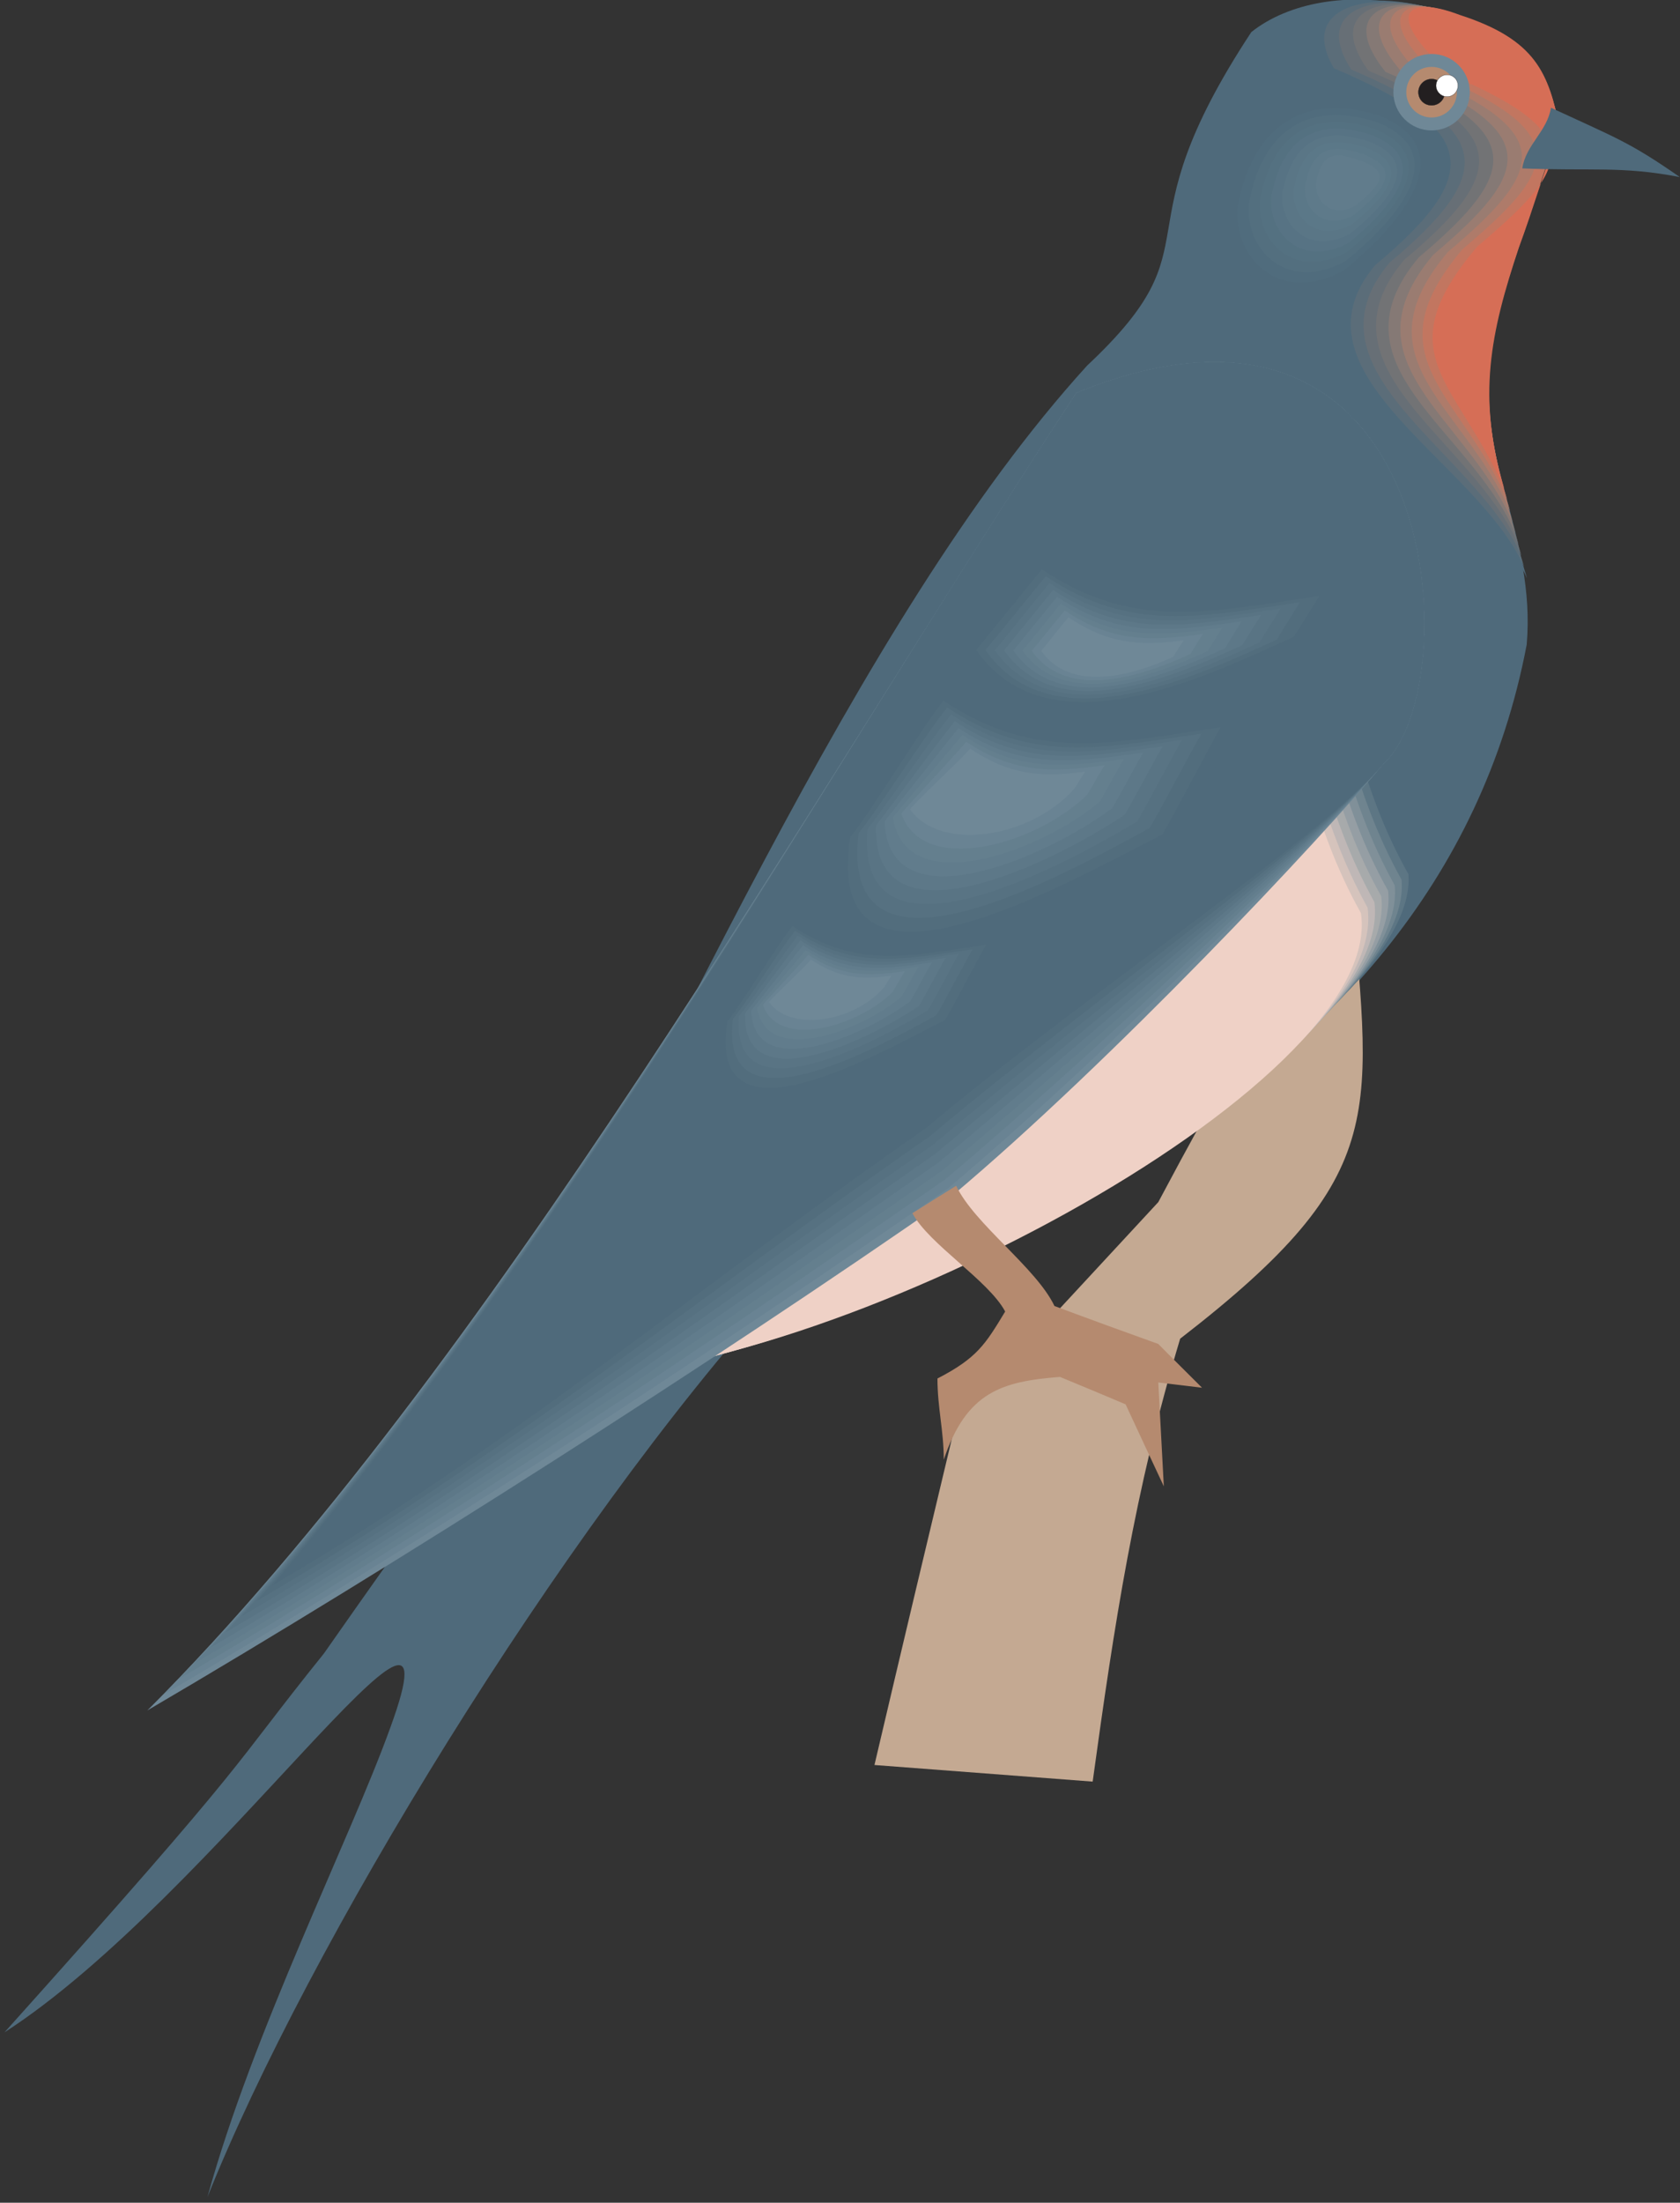 <?xml version="1.0" encoding="UTF-8" standalone="no"?>
<!-- Created with Inkscape (http://www.inkscape.org/) -->

<svg
   xmlns:dc="http://purl.org/dc/elements/1.1/"
   xmlns:cc="http://creativecommons.org/ns#"
   xmlns:rdf="http://www.w3.org/1999/02/22-rdf-syntax-ns#"
   xmlns:svg="http://www.w3.org/2000/svg"
   xmlns="http://www.w3.org/2000/svg"
   xmlns:sodipodi="http://sodipodi.sourceforge.net/DTD/sodipodi-0.dtd"
   xmlns:inkscape="http://www.inkscape.org/namespaces/inkscape"
   id="svg13179"
   version="1.1"
   inkscape:version="0.48.1 "
   width="293.75"
   height="385"
   xml:space="preserve"
   sodipodi:docname="Swallow_1.pdf"><rect width="100%" height="100%" fill="#333333" stroke="none"/><defs
     id="defs13183" /><sodipodi:namedview
     pagecolor="#ffffff"
     bordercolor="#666666"
     borderopacity="1"
     objecttolerance="10"
     gridtolerance="10"
     guidetolerance="10"
     inkscape:pageopacity="0"
     inkscape:pageshadow="2"
     inkscape:window-width="640"
     inkscape:window-height="480"
     id="namedview13181"
     showgrid="false"
     inkscape:zoom="0.75584416"
     inkscape:cx="146.875"
     inkscape:cy="192.5"
     inkscape:window-x="757"
     inkscape:window-y="69"
     inkscape:window-maximized="0"
     inkscape:current-layer="g13187" /><g
     id="g13187"
     inkscape:groupmode="layer"
     inkscape:label="Swallow_1"
     transform="matrix(1.25,0,0,-1.25,0,385)"><g
       id="g13189"
       transform="scale(0.24,0.24)"><path
         d="m 729.316,1264.64 c 43.625,34.72 141.008,24.27 180.789,-52.83 -20.429,-41.01 -29.335,-82.02 -43.929,-125.65 -6.297,-70.35 29.031,-114.277 23.656,-178.332 C 836.992,630.27 531.633,526.438 283.41,471.602 c 101.84,179.867 214.121,449.285 350.211,598.738 78.34,73.42 15.824,72.96 95.695,194.3"
         style="fill:#4f6a7b;fill-opacity:1;fill-rule:nonzero;stroke:none"
         id="path13191" /><path
         d="M 453.91,531.965 C 325.805,390.191 178.809,148.422 120.898,3.27 147.473,99.883 204.152,212.016 227.5,276.832 272.504,399.867 124.125,177.605 2.625,99.269 151.313,265.008 132.422,249.953 188.793,319.996 c 57.293,81.871 65.895,92.16 123.34,173.875 30.262,0 111.515,38.094 141.777,38.094"
         style="fill:#4f6a7b;fill-opacity:1;fill-rule:nonzero;stroke:none"
         id="path13193" /><path
         d="M 687.844,503.395 C 661.27,414.922 649.445,337.047 636.848,245.344 c -42.395,3.226 -84.942,6.453 -127.18,9.679 15.664,66.817 31.641,133.786 47.613,200.602 39.172,42.547 78.492,84.789 117.813,127.336 34.562,65.129 72.5,131.484 111.515,194.309 11.981,-143.465 26.575,-176.95 -98.765,-273.875"
         style="fill:#c4a992;fill-opacity:1;fill-rule:nonzero;stroke:none"
         id="path13195" /><path
         d="m 824.855,777.27 c -15.203,27.187 -22.578,49.765 -31.949,79.562 C 669.105,747.777 459.746,527.973 305.684,471.445 455.445,471.141 832.23,680.805 824.855,777.27"
         style="fill:#4f6a7b;fill-opacity:1;fill-rule:nonzero;stroke:none"
         id="path13197" /><path
         d="M 820.863,774.043 C 805.656,801.23 798.285,823.809 788.914,853.762 665.266,744.551 462.664,529.355 308.602,472.828 c 149.3,-0.922 520.554,203.985 512.261,301.215"
         style="fill:#5d7684;fill-opacity:1;fill-rule:nonzero;stroke:none"
         id="path13199" /><path
         d="m 816.871,770.816 c -15.055,27.188 -22.582,49.922 -31.949,79.719 C 661.27,741.48 465.734,530.738 311.52,474.211 460.516,472.523 826.238,672.973 816.871,770.816"
         style="fill:#6f848f;fill-opacity:1;fill-rule:nonzero;stroke:none"
         id="path13201" /><path
         d="m 812.875,767.59 c -15.051,27.187 -22.578,49.922 -31.793,79.719 C 657.277,738.254 468.656,532.121 314.438,475.594 462.973,473.289 823.168,669.133 812.875,767.59"
         style="fill:#809099;fill-opacity:1;fill-rule:nonzero;stroke:none"
         id="path13203" /><path
         d="m 809.035,764.367 c -15.207,27.188 -22.73,49.918 -31.949,79.719 C 653.285,735.027 471.574,533.504 317.512,476.977 465.43,473.906 820.25,665.293 809.035,764.367"
         style="fill:#959ea4;fill-opacity:1;fill-rule:nonzero;stroke:none"
         id="path13205" /><path
         d="m 805.043,761.141 c -15.207,27.187 -22.734,49.918 -31.949,79.871 C 649.289,731.801 474.492,534.883 320.43,478.359 468.039,474.672 817.176,661.453 805.043,761.141"
         style="fill:#a7aaab;fill-opacity:1;fill-rule:nonzero;stroke:none"
         id="path13207" /><path
         d="m 801.047,757.762 c -15.051,27.34 -22.731,50.226 -31.949,80.023 C 645.297,728.73 477.41,536.113 323.348,479.59 c 147.148,-4.301 490.91,177.867 477.699,278.172"
         style="fill:#bfb7b6;fill-opacity:1;fill-rule:nonzero;stroke:none"
         id="path13209" /><path
         d="m 797.055,754.535 c -15.051,27.34 -22.578,50.227 -31.95,80.028 C 641.305,725.504 480.48,537.496 326.266,480.969 472.957,475.902 811.34,653.617 797.055,754.535"
         style="fill:#d5c3bc;fill-opacity:1;fill-rule:nonzero;stroke:none"
         id="path13211" /><path
         d="M 793.215,751.309 C 778.008,778.648 770.48,801.535 761.113,831.336 637.309,722.277 483.402,538.879 329.184,482.352 475.414,476.668 808.27,649.777 793.215,751.309"
         style="fill:#efd1c6;fill-opacity:1;fill-rule:nonzero;stroke:none"
         id="path13213" /><path
         d="m 854.809,1269.41 c -32.411,21.04 -111.207,21.35 -87.399,-25.04 81.102,-34.87 94.004,-60.06 25.653,-117.05 -53.454,-63.12 68.964,-118.88 96.921,-180.785 -38.863,126.105 -22.886,143.165 -6.453,192.465 8.449,23.35 15.668,48.08 24.117,71.43 -3.531,26.41 -15.976,39.01 -52.839,58.98"
         style="fill:#4f6a7b;fill-opacity:1;fill-rule:nonzero;stroke:none"
         id="path13215" /><path
         d="M 627.324,1054.37 C 842.676,1142.07 855.422,883.098 806.578,838.707 770.48,795.086 647.906,664.68 554.363,586.188 416.738,490.34 230.879,371.758 85.879,286.816 285.102,485.887 472.648,818.434 627.324,1054.37"
         style="fill:#6f8897;fill-opacity:1;fill-rule:nonzero;stroke:none"
         id="path13217" /><path
         d="M 627.324,1054.37 C 842.676,1142.07 855.422,883.098 806.578,838.707 770.48,795.086 646.066,669.746 552.676,591.102 414.895,495.41 239.941,380.82 95.094,295.879 291.398,496.332 472.648,818.434 627.324,1054.37"
         style="fill:#698393;fill-opacity:1;fill-rule:nonzero;stroke:none"
         id="path13219" /><path
         d="M 627.324,1054.37 C 842.676,1142.07 855.422,883.098 806.578,838.707 770.48,795.086 644.223,674.816 550.832,596.172 413.051,500.324 249.004,390.039 104.156,305.098 297.848,506.777 472.648,818.434 627.324,1054.37"
         style="fill:#647f8e;fill-opacity:1;fill-rule:nonzero;stroke:none"
         id="path13221" /><path
         d="M 627.324,1054.37 C 842.676,1142.07 855.422,883.098 806.578,838.707 770.48,795.086 642.379,679.73 548.988,601.242 411.363,505.395 258.066,399.102 113.219,314.16 304.148,517.219 472.648,818.434 627.324,1054.37"
         style="fill:#617c8c;fill-opacity:1;fill-rule:nonzero;stroke:none"
         id="path13223" /><path
         d="M 627.324,1054.37 C 842.676,1142.07 855.422,883.098 806.578,838.707 770.48,795.086 640.535,684.801 547.145,606.156 409.52,510.156 267.281,408.164 122.281,323.223 310.445,527.664 472.648,818.434 627.324,1054.37"
         style="fill:#5d7888;fill-opacity:1;fill-rule:nonzero;stroke:none"
         id="path13225" /><path
         d="M 627.324,1054.37 C 842.676,1142.07 855.422,883.098 806.578,838.707 770.48,795.086 638.844,689.715 545.301,611.227 407.676,515.223 276.344,417.227 131.5,332.285 316.895,538.109 472.648,818.434 627.324,1054.37"
         style="fill:#597484;fill-opacity:1;fill-rule:nonzero;stroke:none"
         id="path13227" /><path
         d="M 627.324,1054.37 C 842.676,1142.07 855.422,883.098 806.578,838.707 770.48,795.086 637.004,694.785 543.457,616.141 405.832,520.293 285.406,426.441 140.563,341.5 323.195,548.555 472.648,818.434 627.324,1054.37"
         style="fill:#567181;fill-opacity:1;fill-rule:nonzero;stroke:none"
         id="path13229" /><path
         d="M 627.324,1054.37 C 842.676,1142.07 855.422,883.098 806.578,838.707 770.48,795.086 635.16,699.699 541.77,621.207 403.988,525.207 294.469,435.504 149.625,350.563 329.645,559 472.648,818.434 627.324,1054.37"
         style="fill:#526d7d;fill-opacity:1;fill-rule:nonzero;stroke:none"
         id="path13231" /><path
         d="M 627.324,1054.37 C 842.676,1142.07 855.422,883.098 806.578,838.707 770.48,795.086 633.316,704.77 539.926,626.277 402.145,530.277 303.688,444.566 158.688,359.625 c 177.253,209.82 313.96,458.809 468.636,694.745"
         style="fill:#4f6a7b;fill-opacity:1;fill-rule:nonzero;stroke:none"
         id="path13233" /><path
         d="m 605.055,955.598 c -13.825,-16.895 -27.649,-33.946 -41.473,-50.993 45.156,-64.359 141.16,-17.82 200.758,9.676 5.219,8.449 10.598,16.895 15.82,25.344 -68.66,-9.676 -116.277,-23.348 -175.105,15.973"
         style="fill:#4f6a7b;fill-opacity:1;fill-rule:nonzero;stroke:none"
         id="path13235" /><path
         d="m 607.203,951.605 c -12.75,-15.667 -25.496,-31.335 -38.246,-47 41.777,-59.445 130.254,-17.359 185.242,7.833 4.918,7.832 9.832,15.82 14.746,23.656 -63.437,-9.063 -107.367,-20.739 -161.742,15.511"
         style="fill:#526d7d;fill-opacity:1;fill-rule:nonzero;stroke:none"
         id="path13237" /><path
         d="m 609.508,947.613 c -11.676,-14.285 -23.348,-28.722 -35.176,-43.008 38.246,-54.531 119.348,-17.05 169.883,6.141 4.457,7.223 8.91,14.442 13.363,21.66 -58.058,-8.297 -98.305,-17.972 -148.07,15.207"
         style="fill:#567181;fill-opacity:1;fill-rule:nonzero;stroke:none"
         id="path13239" /><path
         d="m 611.656,943.617 c -10.597,-13.054 -21.195,-26.109 -31.793,-39.168 34.715,-49.457 108.442,-16.433 154.215,4.61 3.992,6.605 8.141,13.054 12.289,19.66 -52.84,-7.528 -89.398,-15.207 -134.711,14.898"
         style="fill:#597484;fill-opacity:1;fill-rule:nonzero;stroke:none"
         id="path13241" /><path
         d="m 613.809,939.625 c -9.524,-11.672 -19.047,-23.5 -28.571,-35.176 31.18,-44.543 97.535,-15.972 138.703,2.918 3.688,5.84 7.372,11.828 11.059,17.664 -47.461,-6.758 -80.332,-12.593 -121.191,14.594"
         style="fill:#5d7888;fill-opacity:1;fill-rule:nonzero;stroke:none"
         id="path13243" /><path
         d="m 616.113,935.633 c -8.601,-10.445 -17.05,-20.891 -25.5,-31.336 27.805,-39.477 86.633,-15.516 123.344,1.383 3.227,5.222 6.449,10.445 9.676,15.668 -42.086,-5.993 -71.426,-9.832 -107.52,14.285"
         style="fill:#617c8c;fill-opacity:1;fill-rule:nonzero;stroke:none"
         id="path13245" /><path
         d="m 618.262,931.637 c -7.371,-9.063 -14.746,-18.278 -22.27,-27.34 24.266,-34.563 75.879,-15.055 107.828,-0.309 2.918,4.61 5.684,9.063 8.602,13.672 -37.02,-5.222 -62.516,-7.066 -94.16,13.977"
         style="fill:#647f8e;fill-opacity:1;fill-rule:nonzero;stroke:none"
         id="path13247" /><path
         d="m 620.566,927.645 c -6.449,-7.836 -12.75,-15.668 -19.199,-23.5 20.891,-29.649 64.973,-14.442 92.469,-1.844 2.457,3.84 4.762,7.832 7.219,11.672 -31.641,-4.453 -53.453,-4.453 -80.489,13.672"
         style="fill:#698393;fill-opacity:1;fill-rule:nonzero;stroke:none"
         id="path13249" /><path
         d="m 622.719,923.648 c -5.379,-6.449 -10.602,-13.054 -15.824,-19.503 17.207,-24.731 53.914,-14.133 76.8,-3.536 2,3.227 4.149,6.454 6.145,9.676 -26.418,-3.683 -44.543,-1.687 -67.121,13.363"
         style="fill:#6f8897;fill-opacity:1;fill-rule:nonzero;stroke:none"
         id="path13251" /><path
         d="m 547.605,879.105 c -13.671,-16.894 -43.316,-68.968 -57.14,-85.863 -21.656,-121.804 134.555,-27.496 194.152,0 5.379,8.449 32.871,61.442 38.25,70.043 -68.816,-9.832 -116.277,-23.347 -175.262,15.82"
         style="fill:#4f6a7b;fill-opacity:1;fill-rule:nonzero;stroke:none"
         id="path13253" /><path
         d="m 549.91,875.113 c -12.75,-15.668 -41.625,-63.898 -54.375,-79.566 -16.894,-109.672 126.414,-26.266 181.863,1.535 4.918,7.836 29.34,54.684 34.102,62.516 -63.437,-9.063 -107.215,-20.735 -161.59,15.515"
         style="fill:#526d7d;fill-opacity:1;fill-rule:nonzero;stroke:none"
         id="path13255" /><path
         d="m 552.059,871.117 c -11.672,-14.285 -39.934,-58.98 -51.61,-73.265 -11.828,-97.539 118.43,-24.883 169.578,3.07 4.606,7.219 25.805,47.769 30.258,54.988 -58.215,-8.293 -98.305,-17.969 -148.226,15.207"
         style="fill:#567181;fill-opacity:1;fill-rule:nonzero;stroke:none"
         id="path13257" /><path
         d="m 554.363,867.125 c -10.597,-13.055 -38.398,-53.914 -48.843,-66.969 -7.067,-85.402 110.285,-23.656 157.289,4.606 3.992,6.605 22.117,40.859 26.109,47.465 -52.836,-7.528 -89.395,-15.207 -134.555,14.898"
         style="fill:#597484;fill-opacity:1;fill-rule:nonzero;stroke:none"
         id="path13259" /><path
         d="m 556.516,863.133 c -9.524,-11.676 -36.559,-48.848 -45.926,-60.676 -2.305,-73.266 102.144,-22.426 144.844,6.145 3.687,5.839 18.586,34.101 22.273,39.937 -47.617,-6.758 -80.488,-12.441 -121.191,14.594"
         style="fill:#5d7888;fill-opacity:1;fill-rule:nonzero;stroke:none"
         id="path13261" /><path
         d="m 558.664,859.137 c -8.445,-10.446 -34.867,-43.93 -43.16,-54.375 2.609,-60.981 94.156,-21.043 132.711,7.679 3.226,5.223 14.898,27.188 18.125,32.411 -42.238,-5.989 -71.426,-9.829 -107.676,14.285"
         style="fill:#617c8c;fill-opacity:1;fill-rule:nonzero;stroke:none"
         id="path13263" /><path
         d="m 560.969,855.145 c -7.371,-9.063 -33.176,-38.864 -40.551,-48.079 7.527,-48.843 86.172,-19.812 120.578,9.215 2.766,4.61 11.211,20.43 14.133,24.887 -37.02,-5.223 -62.52,-7.066 -94.16,13.977"
         style="fill:#647f8e;fill-opacity:1;fill-rule:nonzero;stroke:none"
         id="path13265" /><path
         d="m 563.121,851.152 c -6.301,-7.836 -31.336,-33.949 -37.789,-41.781 12.445,-36.711 78.184,-18.433 108.289,10.906 2.461,3.84 7.684,13.364 10.141,17.203 -31.645,-4.457 -53.453,-4.3 -80.641,13.672"
         style="fill:#698393;fill-opacity:1;fill-rule:nonzero;stroke:none"
         id="path13267" /><path
         d="m 565.422,847.156 c -5.375,-6.449 -29.797,-28.875 -35.02,-35.328 17.356,-24.73 69.891,-17.355 96,12.289 2,3.227 3.996,6.449 5.993,9.676 -26.266,-3.688 -44.391,-1.688 -66.973,13.363"
         style="fill:#6f8897;fill-opacity:1;fill-rule:nonzero;stroke:none"
         id="path13269" /><path
         d="m 460.359,746.547 c -9.675,-11.828 -30.414,-48.231 -40.089,-60.059 -15.207,-85.093 94.16,-19.199 135.785,0 3.687,5.992 22.886,43.008 26.726,49 -48.078,-6.91 -81.258,-16.281 -122.422,11.059"
         style="fill:#4f6a7b;fill-opacity:1;fill-rule:nonzero;stroke:none"
         id="path13271" /><path
         d="m 461.895,743.781 c -8.907,-10.902 -29.184,-44.695 -38.09,-55.758 -11.828,-76.644 88.472,-18.277 127.027,1.079 3.531,5.527 20.582,38.398 23.961,43.777 -44.391,-6.301 -74.805,-14.441 -112.898,10.902"
         style="fill:#526d7d;fill-opacity:1;fill-rule:nonzero;stroke:none"
         id="path13273" /><path
         d="m 463.434,741.02 c -8.141,-9.985 -27.957,-41.321 -36.25,-51.305 -8.297,-68.199 82.945,-17.356 118.578,2.152 3.226,5.067 17.972,33.485 21.199,38.399 -40.707,-5.684 -68.66,-12.442 -103.527,10.754"
         style="fill:#567181;fill-opacity:1;fill-rule:nonzero;stroke:none"
         id="path13275" /><path
         d="m 464.969,738.254 c -7.375,-9.219 -26.727,-37.785 -34.254,-46.848 -4.914,-59.754 77.262,-16.59 109.98,3.223 2.918,4.457 15.512,28.57 18.278,33.18 -36.864,-5.375 -62.364,-10.754 -94.004,10.445"
         style="fill:#597484;fill-opacity:1;fill-rule:nonzero;stroke:none"
         id="path13277" /><path
         d="m 466.504,735.488 c -6.606,-8.293 -25.652,-34.254 -32.258,-42.547 -1.535,-51.148 71.582,-15.668 101.379,4.301 2.609,4.149 12.902,23.809 15.516,27.953 -33.332,-4.761 -56.067,-8.754 -84.637,10.293"
         style="fill:#5d7888;fill-opacity:1;fill-rule:nonzero;stroke:none"
         id="path13279" /><path
         d="m 468.039,732.57 c -5.836,-7.218 -24.422,-30.722 -30.258,-37.941 1.844,-42.699 65.895,-14.746 92.774,5.379 2.304,3.683 10.293,19.047 12.597,22.578 -29.339,-4.148 -49.769,-6.758 -75.113,9.984"
         style="fill:#617c8c;fill-opacity:1;fill-rule:nonzero;stroke:none"
         id="path13281" /><path
         d="m 469.578,729.805 c -5.07,-6.297 -23.195,-27.188 -28.265,-33.637 5.222,-34.102 60.21,-13.824 84.019,6.449 2,3.227 7.988,14.285 9.984,17.512 -25.648,-3.688 -43.621,-5.07 -65.738,9.676"
         style="fill:#647f8e;fill-opacity:1;fill-rule:nonzero;stroke:none"
         id="path13283" /><path
         d="m 471.113,727.039 c -4.457,-5.375 -21.965,-23.652 -26.422,-29.184 8.758,-25.804 54.684,-13.054 75.575,7.528 1.687,2.765 5.375,9.371 7.066,12.133 -21.965,-3.223 -37.172,-3.071 -56.219,9.523"
         style="fill:#698393;fill-opacity:1;fill-rule:nonzero;stroke:none"
         id="path13285" /><path
         d="m 472.648,724.277 c -3.687,-4.609 -20.738,-20.277 -24.421,-24.73 12.132,-17.359 48.996,-12.137 67.121,8.601 1.23,2.149 2.765,4.454 4.148,6.758 -18.277,-2.613 -31.027,-1.23 -46.848,9.371"
         style="fill:#6f8897;fill-opacity:1;fill-rule:nonzero;stroke:none"
         id="path13287" /><path
         d="m 854.348,1270.18 c -32.715,19.96 -102.758,18.27 -76.953,-26.58 81.101,-34.71 90.472,-59.44 24.113,-114.74 -53.453,-63.28 58.984,-113.66 86.785,-175.719 C 852.352,1070.03 867.25,1089.7 883.84,1139 c 8.449,23.35 15.515,47.92 23.961,71.27 -3.84,27.03 -15.668,40.55 -53.453,59.91"
         style="fill:#5b6d79;fill-opacity:1;fill-rule:nonzero;stroke:none"
         id="path13289" /><path
         d="m 853.734,1270.79 c -33.023,19.05 -94.156,15.36 -66.203,-27.95 80.949,-34.72 86.633,-58.68 22.426,-112.44 -53.453,-63.29 48.848,-108.44 76.801,-170.806 -33.176,107.976 -19.199,130.106 -2.766,179.406 8.449,23.35 15.516,47.62 23.965,70.96 -4.148,27.81 -15.363,42.09 -54.223,60.83"
         style="fill:#676f76;fill-opacity:1;fill-rule:nonzero;stroke:none"
         id="path13291" /><path
         d="m 853.273,1271.41 c -33.332,18.12 -85.71,12.28 -55.757,-29.19 81.101,-34.71 83.097,-58.22 20.89,-110.29 -53.453,-63.28 38.707,-103.22 66.664,-165.887 -30.414,98.917 -17.359,123.657 -0.922,172.957 8.602,23.35 15.512,47.46 23.961,70.81 -4.453,28.42 -15.054,43.62 -54.836,61.6"
         style="fill:#727375;fill-opacity:1;fill-rule:nonzero;stroke:none"
         id="path13293" /><path
         d="m 852.813,1272.02 c -33.641,17.2 -77.262,9.37 -45.313,-30.57 81.102,-34.71 79.41,-57.6 19.508,-107.98 -53.453,-63.28 28.414,-98.15 56.371,-160.974 -27.496,89.854 -15.359,117.204 1.074,166.504 8.449,23.35 15.363,47.31 23.809,70.66 -4.914,28.88 -14.59,45.16 -55.449,62.36"
         style="fill:#857975;fill-opacity:1;fill-rule:nonzero;stroke:none"
         id="path13295" /><path
         d="m 852.352,1272.79 c -33.946,16.12 -68.661,6.3 -34.868,-31.95 81.102,-34.87 75.727,-57.14 17.973,-105.83 -53.453,-63.29 18.43,-92.93 46.234,-156.065 -24.578,80.795 -13.519,110.755 2.918,160.055 8.602,23.35 15.36,47 23.961,70.35 -5.375,29.65 -14.437,46.85 -56.218,63.44"
         style="fill:#9a7c71;fill-opacity:1;fill-rule:nonzero;stroke:none"
         id="path13297" /><path
         d="m 851.891,1273.4 c -34.407,15.21 -60.211,3.23 -24.422,-33.33 81.101,-34.71 72.191,-56.37 16.433,-103.53 -53.453,-63.28 8.297,-87.7 36.25,-150.989 -21.964,71.579 -11.672,104.149 4.762,153.449 8.449,23.35 15.207,46.85 23.809,70.2 -5.684,30.26 -14.129,48.38 -56.832,64.2"
         style="fill:#ae7b6a;fill-opacity:1;fill-rule:nonzero;stroke:none"
         id="path13299" /><path
         d="m 851.43,1274.02 c -34.715,14.13 -51.762,0.3 -13.825,-34.72 81.102,-34.71 68.352,-55.76 14.747,-101.22 -53.454,-63.29 -1.844,-82.49 26.113,-146.076 -19.047,62.516 -9.832,97.696 6.605,146.996 8.446,23.35 15.36,46.54 23.809,69.89 -6.145,31.03 -13.824,49.92 -57.449,65.13"
         style="fill:#c27660;fill-opacity:1;fill-rule:nonzero;stroke:none"
         id="path13301" /><path
         d="m 850.816,1274.63 c -34.867,13.21 -43.164,-2.61 -3.226,-35.94 81.101,-34.72 64.82,-55.3 13.363,-99.08 -53.605,-63.28 -11.98,-77.41 15.82,-141.157 -16.128,53.457 -7.984,91.247 8.45,140.547 8.601,23.35 15.359,46.39 23.808,69.73 -6.453,31.65 -13.515,51.46 -58.215,65.9"
         style="fill:#d66e56;fill-opacity:1;fill-rule:nonzero;stroke:none"
         id="path13303" /><path
         d="m 903.961,1220.56 c 38.094,-17.66 45.773,-19.97 75.113,-40.4 -34.101,6.61 -52.226,3.38 -91.855,5.07 2.152,13.83 14.594,21.66 16.742,35.33"
         style="fill:#4f6a7b;fill-opacity:1;fill-rule:nonzero;stroke:none"
         id="path13305" /><path
         d="m 531.785,576.512 c 9.524,-17.973 44.543,-39.324 54.067,-57.293 -11.52,-19.047 -16.282,-27.035 -39.473,-39.016 0,-17.051 3.684,-30.414 3.684,-47.308 13.21,39.472 33.792,45.617 67.738,48.23 12.75,-5.223 25.5,-10.598 38.246,-15.977 7.375,-15.82 14.746,-31.793 22.273,-47.769 -1.074,20.277 -2.148,40.398 -3.226,60.519 8.449,-1.074 17.051,-1.996 25.5,-3.07 -8.449,8.445 -17.051,16.895 -25.5,25.496 -20.121,7.219 -40.395,14.594 -60.516,22.117 -10.601,22.274 -46.695,47.774 -57.297,70.043 -8.601,-5.375 -17.047,-10.597 -25.496,-15.972"
         style="fill:#b58a6f;fill-opacity:1;fill-rule:nonzero;stroke:none"
         id="path13307" /><path
         d="m 834.379,1251.9 c 12.289,0 22.273,-9.99 22.273,-22.27 0,-12.29 -9.984,-22.28 -22.273,-22.28 -12.285,0 -22.27,9.99 -22.27,22.28 0,12.28 9.985,22.27 22.27,22.27"
         style="fill:#6f8897;fill-opacity:1;fill-rule:nonzero;stroke:none"
         id="path13309" /><path
         d="m 834.379,1244.37 c 8.141,0 14.746,-6.6 14.746,-14.74 0,-8.15 -6.605,-14.75 -14.746,-14.75 -8.141,0 -14.746,6.6 -14.746,14.75 0,8.14 6.605,14.74 14.746,14.74"
         style="fill:#b58a6f;fill-opacity:1;fill-rule:nonzero;stroke:none"
         id="path13311" /><path
         d="m 834.379,1237.3 c 4.301,0 7.68,-3.53 7.68,-7.67 0,-4.31 -3.379,-7.68 -7.68,-7.68 -4.301,0 -7.68,3.37 -7.68,7.68 0,4.14 3.379,7.67 7.68,7.67"
         style="fill:#231f20;fill-opacity:1;fill-rule:nonzero;stroke:none"
         id="path13313" /><path
         d="m 834.379,1237.3 c 4.301,0 7.68,-3.53 7.68,-7.67 0,-4.31 -3.379,-7.68 -7.68,-7.68 -4.301,0 -7.68,3.37 -7.68,7.68 0,4.14 3.379,7.67 7.68,7.67 z"
         style="fill:none;stroke:#231f20;stroke-opacity:1;stroke-width:0.154;stroke-linecap:butt;stroke-linejoin:miter;stroke-miterlimit:4;stroke-dasharray:none"
         id="path13315" /><path
         d="m 843.441,1239.76 c 3.536,0 6.301,-2.76 6.301,-6.3 0,-3.53 -2.765,-6.45 -6.301,-6.45 -3.531,0 -6.449,2.92 -6.449,6.45 0,3.54 2.918,6.3 6.449,6.3"
         style="fill:#ffffff;fill-opacity:1;fill-rule:nonzero;stroke:none"
         id="path13317" /><path
         d="m 843.441,1239.76 c 3.536,0 6.301,-2.76 6.301,-6.3 0,-3.53 -2.765,-6.45 -6.301,-6.45 -3.531,0 -6.449,2.92 -6.449,6.45 0,3.54 2.918,6.3 6.449,6.3 z"
         style="fill:none;stroke:#231f20;stroke-opacity:1;stroke-width:0.154;stroke-linecap:butt;stroke-linejoin:miter;stroke-miterlimit:4;stroke-dasharray:none"
         id="path13319" /><path
         d="m 714.879,1160.81 c -3.227,-31.49 25.805,-63.13 67.43,-40.4 46.082,37.64 70.964,79.88 23.039,99.23 -39.934,13.36 -79.563,0.15 -90.469,-58.83"
         style="fill:#4f6a7b;fill-opacity:1;fill-rule:nonzero;stroke:none"
         id="path13321" /><path
         d="m 721.328,1162.96 c -2.762,-29.03 23.809,-58.06 61.902,-37.17 42.243,34.56 64.668,72.35 20.739,90.16 -36.711,12.14 -72.5,0.93 -82.641,-52.99"
         style="fill:#506c7d;fill-opacity:1;fill-rule:nonzero;stroke:none"
         id="path13323" /><path
         d="m 727.934,1164.96 c -2.61,-26.42 21.504,-52.69 56.218,-33.79 38.555,31.33 58.368,64.81 18.434,80.94 -33.332,11.06 -65.434,2 -74.652,-47.15"
         style="fill:#536f7f;fill-opacity:1;fill-rule:nonzero;stroke:none"
         id="path13325" /><path
         d="m 734.387,1166.96 c -2.305,-23.81 19.508,-47.47 50.687,-30.42 34.715,28.26 52.071,57.14 15.973,71.73 -29.949,10.14 -58.367,2.92 -66.66,-41.31"
         style="fill:#547181;fill-opacity:1;fill-rule:nonzero;stroke:none"
         id="path13327" /><path
         d="m 740.992,1168.95 c -2.152,-21.04 17.356,-42.24 45.156,-27.03 30.723,25.19 45.622,49.61 13.52,62.67 -26.727,8.91 -51.305,3.84 -58.676,-35.64"
         style="fill:#577384;fill-opacity:1;fill-rule:nonzero;stroke:none"
         id="path13329" /><path
         d="m 747.441,1170.95 c -1.687,-18.43 15.207,-37.02 39.629,-23.66 27.035,21.97 39.325,42.09 11.215,53.46 -23.504,7.83 -44.238,4.76 -50.844,-29.8"
         style="fill:#5a7686;fill-opacity:1;fill-rule:nonzero;stroke:none"
         id="path13331" /><path
         d="m 754.047,1173.1 c -1.535,-15.97 13.055,-31.95 33.945,-20.43 23.196,18.89 33.024,34.56 8.91,44.39 -20.121,6.61 -37.324,5.69 -42.855,-23.96"
         style="fill:#5b7888;fill-opacity:1;fill-rule:nonzero;stroke:none"
         id="path13333" /><path
         d="m 760.652,1175.1 c -1.382,-13.37 10.907,-26.73 28.414,-17.05 19.356,15.82 26.575,27.03 6.301,35.17 -16.746,5.69 -30.109,6.61 -34.715,-18.12"
         style="fill:#5e7a8a;fill-opacity:1;fill-rule:nonzero;stroke:none"
         id="path13335" /><path
         d="m 767.102,1177.09 c -1.075,-10.75 8.757,-21.35 22.886,-13.67 15.516,12.75 20.278,19.51 3.996,25.96 -13.519,4.61 -23.043,7.68 -26.882,-12.29"
         style="fill:#617c8c;fill-opacity:1;fill-rule:nonzero;stroke:none"
         id="path13337" /></g></g></svg>